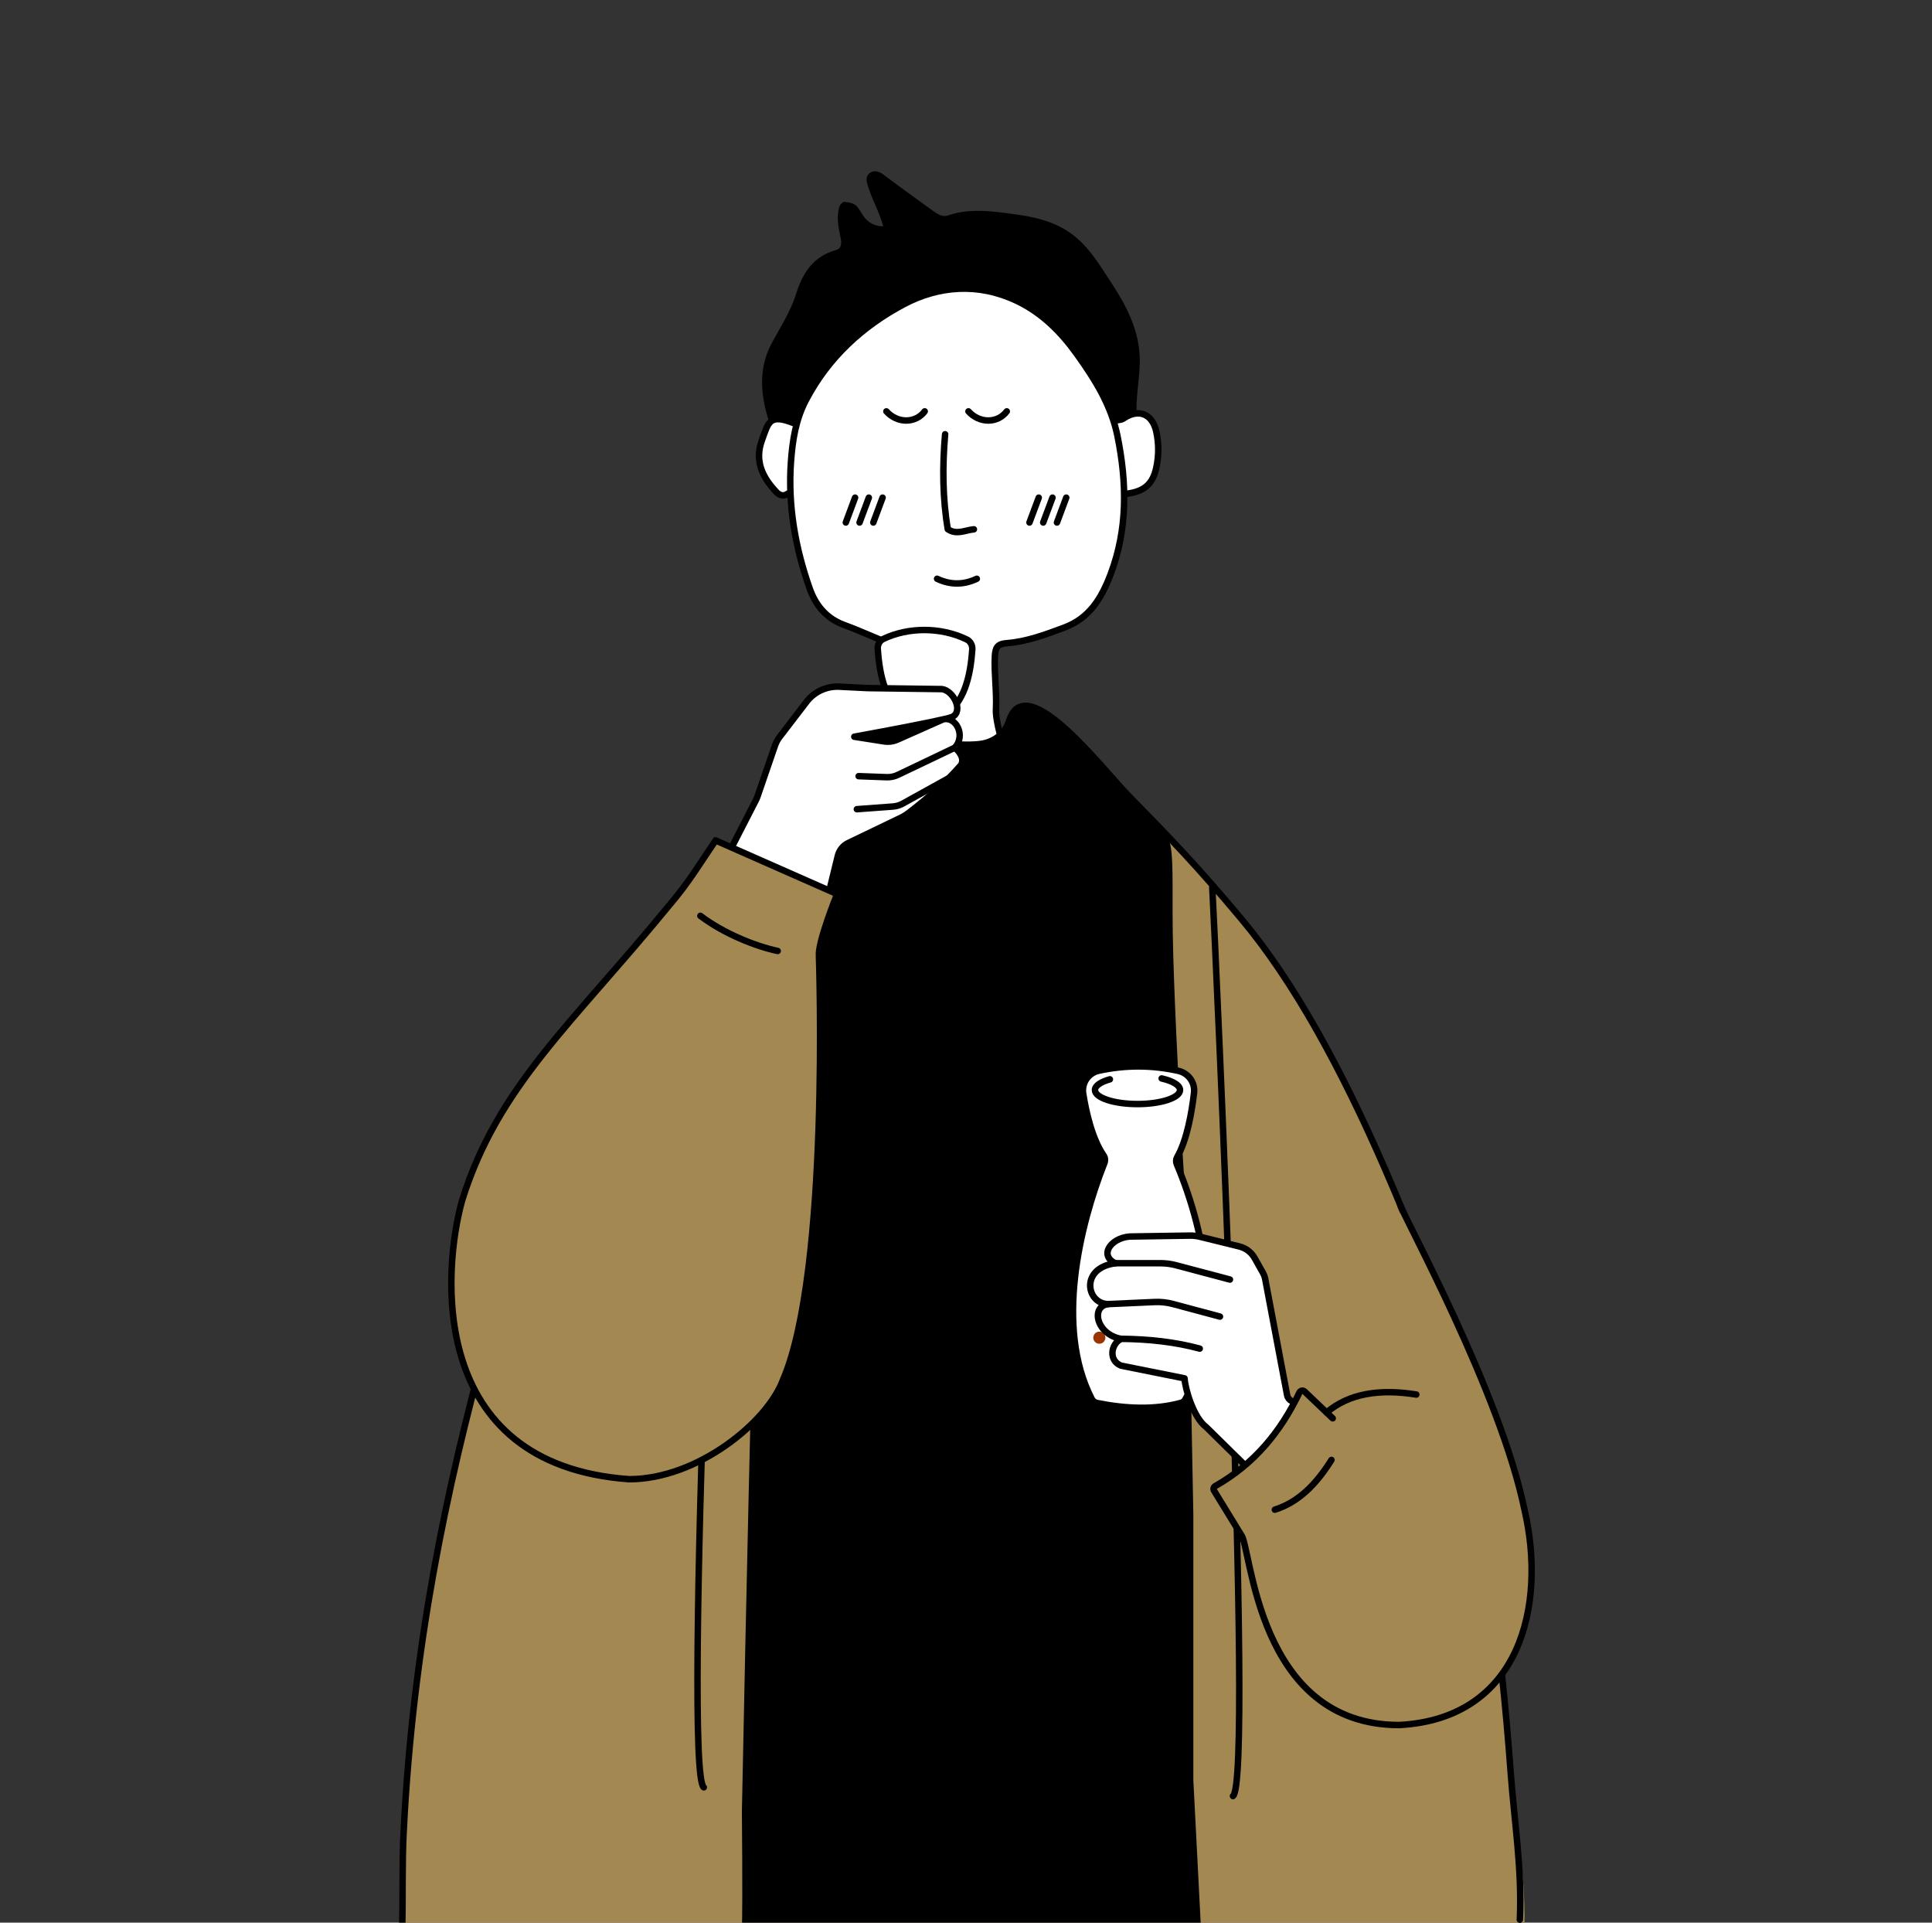 <svg width="200" height="199" viewBox="0 0 200 199" fill="none" xmlns="http://www.w3.org/2000/svg">
<rect x="0" y="0" width="200" height="199" fill="#333333" stroke="none"/>
<path d="M114.898 40.723L117.658 44.186L113.342 46.313L112.105 43.926L114.898 40.723Z" fill="black"/>
<path d="M104.485 78.659C103.835 77.529 103.045 74.593 103.102 73.456C103.195 71.603 102.902 69.779 102.988 67.936C103.032 67.046 103.242 66.646 104.205 66.573C106.285 66.416 108.228 65.679 110.168 64.959C112.772 63.993 114.025 61.923 114.962 59.453C116.752 54.736 116.658 49.969 115.682 45.136C115.035 41.939 113.332 39.243 111.482 36.659C109.842 34.369 107.852 32.366 105.245 31.133C101.282 29.256 97.185 29.559 93.522 31.513C89.295 33.766 85.765 36.979 83.445 41.386C82.355 43.456 82.038 45.613 81.878 47.819C81.555 52.313 82.328 56.693 83.822 60.919C84.418 62.613 85.515 63.999 87.358 64.676C89.425 65.436 91.418 66.406 93.488 67.153C94.112 67.376 94.478 67.526 94.528 68.233C94.702 70.619 94.918 73.003 95.112 75.386C95.148 75.849 94.402 77.983 94.155 78.399" fill="white"/>
<path d="M81.835 51.069C81.788 49.992 81.805 48.909 81.881 47.819C81.978 46.465 82.138 45.132 82.495 43.822L82.151 43.792C79.628 42.799 79.555 43.699 78.871 45.579C78.091 47.729 78.941 49.422 80.375 50.935C80.681 51.259 81.111 51.425 81.558 51.092L81.835 51.065V51.069Z" fill="white"/>
<path d="M116.371 51.098C116.341 49.122 116.088 47.135 115.685 45.138C115.575 44.592 115.431 44.058 115.265 43.535L115.685 43.498C115.885 43.448 116.118 43.452 116.275 43.342C117.845 42.252 119.298 42.812 119.705 44.692C119.971 45.932 119.968 47.182 119.701 48.415C119.338 50.095 118.481 50.842 116.728 51.098H116.371Z" fill="white"/>
<path d="M111.481 36.513C109.841 34.222 107.851 32.219 105.245 30.986C101.281 29.109 97.185 29.413 93.521 31.366C89.295 33.619 85.765 36.833 83.445 41.239L82.148 43.646L79.911 43.349C79.051 40.679 78.815 38.023 80.218 35.456C81.125 33.796 82.158 32.186 82.721 30.379C83.368 28.306 84.395 26.683 86.615 26.056C87.435 25.823 87.481 25.096 87.348 24.429C87.138 23.386 86.885 22.359 87.215 21.296L87.408 21.082C88.491 21.239 88.361 21.269 89.038 22.316C89.568 23.139 90.458 23.656 91.538 23.606L91.851 23.676C91.565 22.086 90.708 20.709 90.225 19.199C90.118 18.866 89.871 18.316 90.215 18.043C90.591 17.742 91.005 18.006 91.395 18.302C93.011 19.523 94.665 20.699 96.305 21.892C96.881 22.309 97.515 22.726 98.235 22.473C100.108 21.823 102.018 21.983 103.901 22.216C106.061 22.486 108.231 22.769 110.175 23.959C112.271 25.242 113.455 27.332 114.711 29.239C116.301 31.656 117.711 34.266 117.648 37.389C117.615 39.039 117.285 40.659 117.315 42.306L116.265 43.193C116.108 43.303 115.871 43.299 115.675 43.349L111.475 36.513H111.481Z" fill="black"/>
<path d="M82.151 43.792C79.628 42.799 79.555 43.699 78.871 45.579C78.091 47.729 78.941 49.422 80.375 50.935C80.681 51.259 81.111 51.425 81.558 51.092" stroke="black" stroke-width="0.67" stroke-linecap="round" stroke-linejoin="round"/>
<path d="M97.838 44.949C97.551 48.266 97.571 51.553 98.115 54.773C99.031 55.406 99.924 54.866 100.818 54.786" stroke="black" stroke-width="0.67" stroke-linecap="round" stroke-linejoin="round"/>
<path d="M115.682 43.494C115.882 43.444 116.115 43.448 116.272 43.338C117.842 42.248 119.295 42.808 119.702 44.688C119.968 45.928 119.965 47.178 119.698 48.411C119.335 50.091 118.478 50.838 116.725 51.094" stroke="black" stroke-width="0.67" stroke-linecap="round" stroke-linejoin="round"/>
<path d="M117.322 42.454C117.292 40.807 117.622 39.187 117.655 37.537C117.718 34.414 116.308 31.804 114.718 29.387C113.462 27.477 112.275 25.39 110.182 24.107C108.238 22.917 106.068 22.634 103.908 22.364C102.025 22.13 100.115 21.967 98.242 22.62C97.518 22.87 96.885 22.457 96.312 22.04C94.672 20.85 93.018 19.674 91.402 18.45C91.012 18.157 90.598 17.89 90.222 18.19C89.875 18.464 90.125 19.014 90.232 19.347C90.715 20.857 91.572 22.234 91.858 23.824L91.545 23.754C90.465 23.804 89.575 23.287 89.045 22.464C88.368 21.414 88.498 21.387 87.415 21.23L87.222 21.444C86.892 22.504 87.145 23.534 87.355 24.577C87.488 25.244 87.442 25.97 86.622 26.204C84.398 26.83 83.375 28.454 82.728 30.527C82.165 32.337 81.132 33.944 80.225 35.604C78.822 38.17 79.058 40.83 79.918 43.497" stroke="black" stroke-width="0.67" stroke-linecap="round" stroke-linejoin="round"/>
<path d="M104.485 78.659C103.835 77.529 103.045 74.593 103.102 73.456C103.195 71.603 102.902 69.779 102.988 67.936C103.032 67.046 103.242 66.646 104.205 66.573C106.285 66.416 108.228 65.679 110.168 64.959C112.772 63.993 114.025 61.923 114.962 59.453C116.752 54.736 116.658 49.969 115.682 45.136C115.035 41.939 113.332 39.243 111.482 36.659C109.842 34.369 107.852 32.366 105.245 31.133C101.282 29.256 97.185 29.559 93.522 31.513C89.295 33.766 85.765 36.979 83.445 41.386C82.355 43.456 82.038 45.613 81.878 47.819C81.555 52.313 82.328 56.693 83.822 60.919C84.418 62.613 85.515 63.999 87.358 64.676C89.425 65.436 91.418 66.406 93.488 67.153C94.112 67.376 94.478 67.526 94.528 68.233C94.702 70.619 94.918 73.003 95.112 75.386C95.148 75.849 94.402 77.983 94.155 78.399" stroke="black" stroke-width="0.67" stroke-linecap="round" stroke-linejoin="round"/>
<path d="M91.758 42.578C92.895 43.842 94.772 43.842 95.725 42.578" stroke="black" stroke-width="0.67" stroke-linecap="round" stroke-linejoin="round"/>
<path d="M100.254 42.578C101.391 43.842 103.268 43.842 104.221 42.578" stroke="black" stroke-width="0.67" stroke-linecap="round" stroke-linejoin="round"/>
<path d="M97.008 59.906C98.378 60.553 99.748 60.553 101.118 59.906" stroke="black" stroke-width="0.67" stroke-linecap="round" stroke-linejoin="round"/>
<path d="M88.518 51.508L87.558 54.081" stroke="black" stroke-width="0.67" stroke-linecap="round" stroke-linejoin="round"/>
<path d="M89.941 51.508L88.981 54.081" stroke="black" stroke-width="0.67" stroke-linecap="round" stroke-linejoin="round"/>
<path d="M91.365 51.508L90.405 54.081" stroke="black" stroke-width="0.67" stroke-linecap="round" stroke-linejoin="round"/>
<path d="M107.53 51.508L106.57 54.081" stroke="black" stroke-width="0.67" stroke-linecap="round" stroke-linejoin="round"/>
<path d="M108.953 51.508L107.993 54.081" stroke="black" stroke-width="0.67" stroke-linecap="round" stroke-linejoin="round"/>
<path d="M110.377 51.508L109.417 54.081" stroke="black" stroke-width="0.67" stroke-linecap="round" stroke-linejoin="round"/>
<path d="M157.79 199.996C158.027 194.722 156.927 188.826 156.554 183.802C155.51 169.652 153.6 156.226 150.95 143.532C149.117 134.769 146.36 127.836 143.494 121.272C138.98 110.926 134.044 101.879 128.554 95.352C124.06 90.009 121.387 87.236 116.827 82.599C114.22 79.949 106.257 69.539 104.497 74.789L104.484 75.779C104.484 75.779 104.01 77.216 101.037 77.216C98.064 77.216 98.267 76.879 94.784 76.319C93.887 76.076 94.244 75.239 94.244 75.239L94.844 73.085C92.534 69.602 83.26 81.432 79.184 86.062C68.044 98.709 57.374 113.216 50.18 139.279C45.987 154.462 42.547 170.869 41.59 189.819C41.417 193.199 41.527 196.526 41.434 199.869L157.787 199.999V199.992L157.79 199.996Z" fill="#A38852"/>
<path d="M124.34 199.912L123.534 184.259V156.722L122.997 128.646C122.997 128.646 121.387 104.349 121.387 94.629C121.387 84.909 121.584 87.189 117.037 82.549C114.437 79.899 106.437 69.256 104.684 74.506L103.884 75.699C103.884 75.699 103.12 76.839 101.297 77.169C98.334 77.169 99.037 76.916 95.564 76.356C94.67 76.112 94.5 75.126 94.5 75.126L94.524 73.059C92.224 69.576 79.004 84.962 79.514 86.016C80.02 87.069 78.424 118.576 77.874 139.442C77.38 158.206 76.8 187.499 76.8 187.499C76.8 187.499 76.894 196.572 76.8 199.916H124.34V199.912Z" fill="black"/>
<path d="M94.528 73.057C92.228 69.574 83.331 81.157 79.264 85.791C68.157 98.437 57.524 112.944 50.351 139.007C46.171 154.194 42.741 170.601 41.788 189.547C41.614 192.924 41.724 196.254 41.631 199.597" stroke="black" stroke-width="0.67" stroke-linecap="round" stroke-linejoin="round"/>
<path d="M157.334 198.69C157.567 193.417 156.76 188.554 156.39 183.531C155.35 169.38 153.447 155.954 150.807 143.26C148.98 134.497 146.23 127.564 143.374 121C138.874 110.654 133.954 101.607 128.48 95.081C124.004 89.737 121.337 86.964 116.79 82.327C114.19 79.677 106.254 69.267 104.5 74.517" stroke="black" stroke-width="0.67" stroke-linecap="round" stroke-linejoin="round"/>
<path d="M75 90.945C74.677 96.929 70.664 183.472 72.857 184.999" stroke="black" stroke-width="0.67" stroke-linecap="round" stroke-linejoin="round"/>
<path d="M125.494 91.848C125.817 97.831 129.83 184.374 127.637 185.901" stroke="black" stroke-width="0.67" stroke-linecap="round" stroke-linejoin="round"/>
<path d="M104.5 74.521C103.893 76.401 102.343 76.925 101.35 77.025C99.077 77.258 96.307 76.745 95.447 76.345C94.27 75.761 94.283 74.381 94.523 73.281" stroke="black" stroke-width="0.67" stroke-linecap="round" stroke-linejoin="round"/>
<path d="M112.133 113.206C112.426 115.056 113.04 117.849 114.253 119.606C114.406 119.829 114.43 120.116 114.33 120.369C111.776 126.813 109.196 137.366 113.013 144.789C113.13 145.016 113.346 145.176 113.593 145.223C116.66 145.833 119.563 145.926 122.216 145.213C122.38 145.169 122.53 145.076 122.64 144.946C126.673 138.186 125 128.049 121.82 120.496C121.72 120.263 121.73 119.996 121.856 119.776C122.896 117.969 123.386 115.009 123.606 113.113C123.73 112.053 123.023 111.073 121.98 110.839C119.233 110.229 116.49 110.226 113.743 110.826C112.66 111.063 111.956 112.106 112.13 113.199L112.133 113.206Z" fill="white"/>
<path d="M112.133 113.206C112.426 115.056 113.04 117.849 114.253 119.606C114.406 119.829 114.43 120.116 114.33 120.369C111.776 126.813 109.196 137.366 113.013 144.789C113.13 145.016 113.346 145.176 113.593 145.223C116.66 145.833 119.563 145.926 122.216 145.213C122.38 145.169 122.53 145.076 122.64 144.946C126.673 138.186 125 128.049 121.82 120.496C121.72 120.263 121.73 119.996 121.856 119.776C122.896 117.969 123.386 115.009 123.606 113.113C123.73 112.053 123.023 111.073 121.98 110.839C119.233 110.229 116.49 110.226 113.743 110.826C112.66 111.063 111.956 112.106 112.13 113.199L112.133 113.206Z" stroke="black" stroke-width="0.67" stroke-miterlimit="10"/>
<path d="M120.256 111.625C121.406 111.888 122.156 112.325 122.156 112.822C122.156 113.625 120.186 114.275 117.753 114.275C115.32 114.275 113.35 113.625 113.35 112.822C113.35 112.378 113.95 111.982 114.896 111.715" stroke="black" stroke-width="0.67" stroke-linecap="round" stroke-linejoin="round"/>
<path d="M113.803 139.085C114.15 139.085 114.43 138.805 114.43 138.459C114.43 138.113 114.15 137.832 113.803 137.832C113.457 137.832 113.177 138.113 113.177 138.459C113.177 138.805 113.457 139.085 113.803 139.085Z" fill="#993300"/>
<path d="M117.937 139.085C118.283 139.085 118.563 138.805 118.563 138.459C118.563 138.113 118.283 137.832 117.937 137.832C117.591 137.832 117.31 138.113 117.31 138.459C117.31 138.805 117.591 139.085 117.937 139.085Z" fill="#993300"/>
<path d="M122.07 139.085C122.416 139.085 122.697 138.805 122.697 138.459C122.697 138.113 122.416 137.832 122.07 137.832C121.724 137.832 121.443 138.113 121.443 138.459C121.443 138.805 121.724 139.085 122.07 139.085Z" fill="#993300"/>
<path d="M120.004 140.558C120.35 140.558 120.63 140.277 120.63 139.931C120.63 139.585 120.35 139.305 120.004 139.305C119.658 139.305 119.377 139.585 119.377 139.931C119.377 140.277 119.658 140.558 120.004 140.558Z" fill="#993300"/>
<path d="M115.869 140.558C116.215 140.558 116.496 140.277 116.496 139.931C116.496 139.585 116.215 139.305 115.869 139.305C115.523 139.305 115.243 139.585 115.243 139.931C115.243 140.277 115.523 140.558 115.869 140.558Z" fill="#993300"/>
<path d="M93.62 74.062H97.66V75.076C96.313 75.209 94.966 75.209 93.62 75.076V74.062Z" fill="white"/>
<path d="M93.62 74.062H97.66V75.076C96.313 75.209 94.966 75.209 93.62 75.076V74.062Z" stroke="black" stroke-width="0.67" stroke-linecap="round" stroke-linejoin="round"/>
<path d="M90.867 67.167C91.064 70.184 91.767 72.724 93.74 74.064C94.977 74.324 96.334 74.3 97.78 74.064C99.744 72.73 100.45 70.21 100.65 67.217C100.68 66.77 100.437 66.33 100.02 66.16C97.364 64.894 94.034 64.894 91.44 66.134C91.054 66.317 90.834 66.74 90.864 67.167H90.867Z" fill="white"/>
<path d="M90.867 67.167C91.064 70.184 91.767 72.724 93.74 74.064C94.977 74.324 96.334 74.3 97.78 74.064C99.744 72.73 100.45 70.21 100.65 67.217C100.68 66.77 100.437 66.33 100.02 66.16C97.364 64.894 94.034 64.894 91.44 66.134C91.054 66.317 90.834 66.74 90.864 67.167H90.867Z" stroke="black" stroke-width="0.67" stroke-linecap="round" stroke-linejoin="round"/>
<path d="M75.536 88.109L78.236 82.852C78.316 82.699 78.382 82.539 78.439 82.372L80.222 77.185C80.336 76.859 80.499 76.549 80.712 76.272L83.492 72.645C84.296 71.595 85.566 71.009 86.886 71.075L89.806 71.222L97.516 71.325C98.716 71.492 99.749 73.609 98.589 74.195C98.402 74.289 97.532 74.492 96.376 74.732C93.376 75.359 88.436 76.255 88.436 76.255L91.526 76.739C91.989 76.812 92.466 76.749 92.896 76.559L97.619 74.462C98.929 74.102 100.022 76.105 98.842 77.392C99.509 77.952 99.839 78.682 99.452 79.219C98.036 80.845 96.222 82.485 94.072 84.135C93.809 84.335 93.526 84.509 93.229 84.652L87.812 87.255C87.269 87.515 86.872 88.005 86.732 88.589L85.126 95.152L75.539 88.109H75.536Z" fill="white"/>
<path d="M75.536 88.109L78.236 82.852C78.316 82.699 78.382 82.539 78.439 82.372L80.222 77.185C80.336 76.859 80.499 76.549 80.712 76.272L83.492 72.645C84.296 71.595 85.566 71.009 86.886 71.075L89.806 71.222L97.516 71.325C98.716 71.492 99.749 73.609 98.589 74.195C98.402 74.289 97.532 74.492 96.376 74.732C93.376 75.359 88.436 76.255 88.436 76.255L91.526 76.739C91.989 76.812 92.466 76.749 92.896 76.559L97.619 74.462C98.929 74.102 100.022 76.105 98.842 77.392C99.509 77.952 99.839 78.682 99.452 79.219C98.036 80.845 96.222 82.485 94.072 84.135C93.809 84.335 93.526 84.509 93.229 84.652L87.812 87.255C87.269 87.515 86.872 88.005 86.732 88.589L85.126 95.152" stroke="black" stroke-width="0.67" stroke-linecap="round" stroke-linejoin="round"/>
<path d="M88.883 80.337L91.796 80.444C92.189 80.457 92.583 80.377 92.939 80.207L98.84 77.391" stroke="black" stroke-width="0.67" stroke-linecap="round" stroke-linejoin="round"/>
<path d="M88.702 83.756L92.442 83.479C92.796 83.452 93.135 83.352 93.445 83.179L98.219 80.539" stroke="black" stroke-width="0.67" stroke-linecap="round" stroke-linejoin="round"/>
<path d="M143.01 149.978L133.713 145.025C133.47 144.895 133.29 144.668 133.24 144.398C133.24 144.398 133.24 144.398 133.24 144.395L130.97 132.378C130.927 132.155 130.85 131.941 130.737 131.741L129.88 130.218C129.54 129.615 128.967 129.178 128.297 129.015L124.227 128.011C123.88 127.925 123.523 127.885 123.163 127.891L117.34 127.981C115.183 127.891 113.617 129.865 115.46 130.755C111.78 131.241 112.457 134.935 114.693 134.981C112.88 135.241 113.5 138.121 116.053 138.578C114.98 139.131 114.743 140.835 116.053 141.351L122.623 142.668C122.687 143.758 123.55 146.731 124.853 147.698L133.647 156.345L143.017 149.981L143.01 149.978Z" fill="white"/>
<path d="M143.01 149.978L133.713 145.025C133.47 144.895 133.29 144.668 133.24 144.398C133.24 144.398 133.24 144.398 133.24 144.395L130.97 132.378C130.927 132.155 130.85 131.941 130.737 131.741L129.88 130.218C129.54 129.615 128.967 129.178 128.297 129.015L124.227 128.011C123.88 127.925 123.523 127.885 123.163 127.891L117.34 127.981C115.183 127.891 113.617 129.865 115.46 130.755C111.78 131.241 112.457 134.935 114.693 134.981C112.88 135.241 113.5 138.121 116.053 138.578C114.98 139.131 114.743 140.835 116.053 141.351L122.623 142.668C122.687 143.758 123.55 146.731 124.853 147.698L133.647 156.345" stroke="black" stroke-width="0.67" stroke-linecap="round" stroke-linejoin="round"/>
<path d="M127.323 132.44L121.743 130.96C121.22 130.82 120.68 130.75 120.14 130.75H115.457" stroke="black" stroke-width="0.67" stroke-linecap="round" stroke-linejoin="round"/>
<path d="M126.29 136.275L121.424 134.971C120.804 134.805 120.164 134.735 119.524 134.765L114.69 134.981" stroke="black" stroke-width="0.67" stroke-linecap="round" stroke-linejoin="round"/>
<path d="M124.196 139.588C121.653 138.898 118.92 138.601 116.05 138.574" stroke="black" stroke-width="0.67" stroke-linecap="round" stroke-linejoin="round"/>
<path d="M74.083 86.992L86.66 92.539C86.66 92.539 84.647 97.509 84.777 98.945C84.777 98.945 85.933 131.599 81.043 142.852C79.41 147.219 72.2 153.106 65.12 153.106C44.09 151.582 45.853 131.266 47.853 124.202C51.557 112.399 59.173 106.046 69.303 93.675C71.287 91.372 72.66 89.062 74.08 86.992H74.083Z" fill="#A38852" stroke="black" stroke-width="0.67" stroke-miterlimit="10"/>
<path d="M72.503 94.793C74.9 96.613 78.163 97.93 80.506 98.43" stroke="black" stroke-width="0.67" stroke-linecap="round" stroke-linejoin="round"/>
<path d="M134.52 144.126C132.587 148.176 129.823 151.539 125.797 153.816C125.633 153.909 125.577 154.119 125.673 154.279L128.483 158.863C129.557 160.089 130.063 178.546 144.843 178.546C157.393 177.889 160.103 166.136 157.823 156.299C155.403 143.909 144.957 124.723 144.957 124.723L144.253 143.466L137.967 146.803L135.053 144.029C134.89 143.873 134.62 143.926 134.523 144.129L134.52 144.126Z" fill="#A38852"/>
<path d="M137.963 146.803L135.05 144.03C134.887 143.873 134.617 143.927 134.52 144.13C132.587 148.18 129.823 151.543 125.797 153.82C125.633 153.913 125.577 154.123 125.673 154.283L128.483 158.867C129.557 160.093 130.063 178.55 144.843 178.55C157.393 177.893 160.103 166.14 157.823 156.303C155.32 144.14 145.37 126.067 144.957 124.727" stroke="black" stroke-width="0.67" stroke-miterlimit="10" stroke-linecap="round"/>
<path d="M146.616 144.342C142.77 143.726 139.616 144.249 137.33 146.199" stroke="black" stroke-width="0.67" stroke-miterlimit="10" stroke-linecap="round"/>
<path d="M137.834 151.109C136.307 153.549 134.474 155.473 131.97 156.259" stroke="black" stroke-width="0.67" stroke-miterlimit="10" stroke-linecap="round"/>
</svg>
